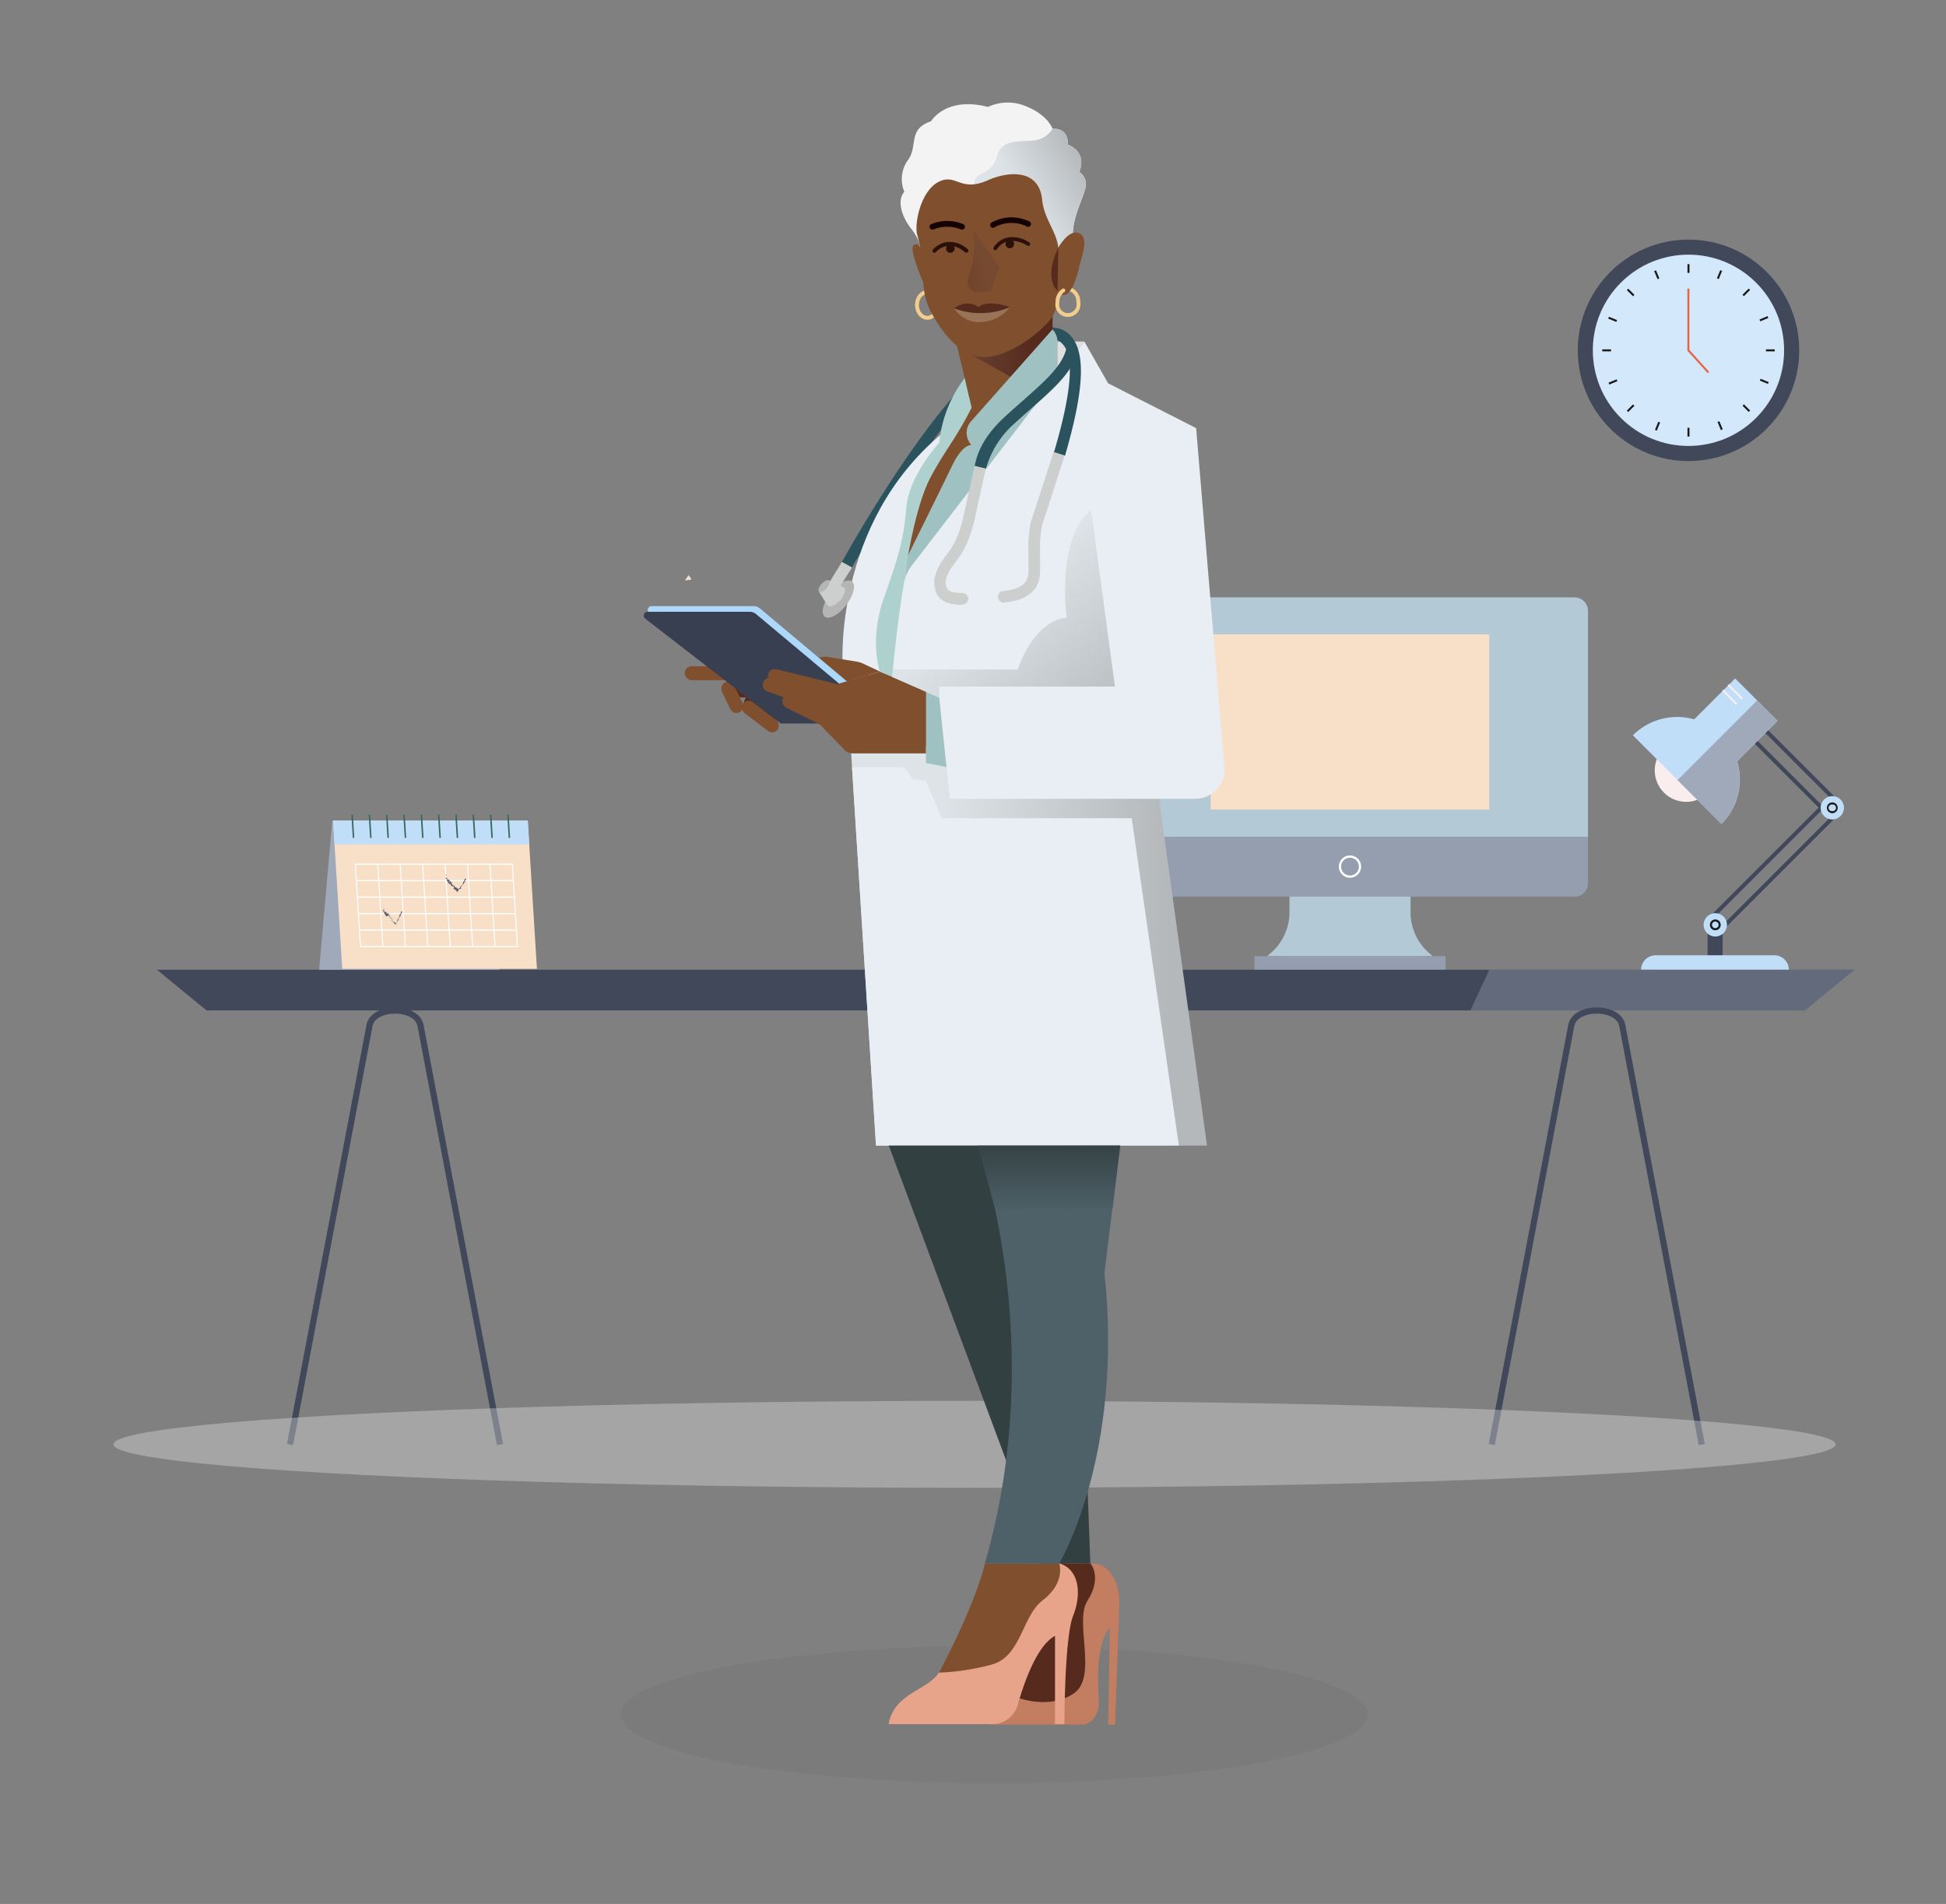 <svg xmlns="http://www.w3.org/2000/svg" xmlns:xlink="http://www.w3.org/1999/xlink" viewBox="0 0 400 391.35"><rect x="0" y="0" width="400" height="391.35" fill="#808080" stroke="none"/><defs><style>.cls-1{isolation:isolate;}.cls-2{fill:#414859;}.cls-3{fill:#d4e8fb;}.cls-4{fill:#e16745;}.cls-5{fill:#1a1a1a;}.cls-6{fill:#b3c9d5;}.cls-7{fill:#949eaf;}.cls-11,.cls-14,.cls-16,.cls-18,.cls-19,.cls-20,.cls-33,.cls-34,.cls-8{fill:none;}.cls-19,.cls-20,.cls-8{stroke:#fff;}.cls-11,.cls-14,.cls-16,.cls-33,.cls-34,.cls-8{stroke-miterlimit:10;}.cls-8{stroke-width:0.46px;}.cls-9{fill:#f8dfc7;}.cls-10{fill:#f9eded;}.cls-11,.cls-16{stroke:#414859;}.cls-11{stroke-width:0.82px;}.cls-12{fill:#c1def9;}.cls-13{fill:#a0a9ba;}.cls-14{stroke:#f9eded;stroke-width:0.41px;}.cls-15{fill:#939fb2;opacity:0.4;}.cls-16{stroke-width:1.27px;}.cls-17{fill:#e5e7e3;opacity:0.36;}.cls-17,.cls-22{mix-blend-mode:multiply;}.cls-18{stroke:#3b685f;stroke-width:0.31px;}.cls-18,.cls-19,.cls-20,.cls-34{stroke-linecap:round;}.cls-18,.cls-19,.cls-20{stroke-linejoin:round;}.cls-19{stroke-width:0.21px;}.cls-20{stroke-width:0.24px;}.cls-21{fill:#595f6e;}.cls-22{fill:#231f20;opacity:0.05;}.cls-23{fill:#eee2d2;}.cls-24{fill:#f3f3f3;}.cls-25{fill:url(#linear-gradient);}.cls-26{fill:#562a1c;}.cls-27{fill:#80502e;}.cls-28{fill:#c37d60;}.cls-29{fill:url(#linear-gradient-2);}.cls-30{fill:#2b535e;}.cls-31{fill:#e8eef3;}.cls-32{fill:url(#linear-gradient-3);}.cls-33,.cls-34{stroke:#f3cd8b;stroke-width:0.79px;}.cls-35{fill:#997358;}.cls-36,.cls-48{fill:#140100;}.cls-36{opacity:0.8;}.cls-37{fill:#add8f9;}.cls-38{fill:#373f50;}.cls-39{fill:#9fc1c2;}.cls-40{fill:#dfdfdf;}.cls-41{fill:#b5b5b5;}.cls-42{fill:#cdcece;}.cls-43{fill:#334042;}.cls-44{fill:#aed0ce;}.cls-45{fill:url(#linear-gradient-4);}.cls-46{fill:#e8a48a;}.cls-47{fill:#4e6068;}.cls-49{fill:url(#linear-gradient-5);}.cls-50{opacity:0.41;fill:url(#linear-gradient-6);}</style><linearGradient id="linear-gradient" x1="224.36" y1="34.26" x2="210.41" y2="42.27" gradientUnits="userSpaceOnUse"><stop offset="0.01" stop-color="#b4b8bb"/><stop offset="1" stop-color="#dee3e7"/></linearGradient><linearGradient id="linear-gradient-2" x1="240.83" y1="193.97" x2="193.59" y2="194.32" xlink:href="#linear-gradient"/><linearGradient id="linear-gradient-3" x1="212.61" y1="72.12" x2="198.89" y2="72.22" gradientUnits="userSpaceOnUse"><stop offset="0" stop-color="#562a1c"/><stop offset="1" stop-color="#674234"/></linearGradient><linearGradient id="linear-gradient-4" x1="229.54" y1="152.5" x2="204.37" y2="122.61" xlink:href="#linear-gradient"/><linearGradient id="linear-gradient-5" x1="215.65" y1="233.77" x2="215.65" y2="267.99" gradientUnits="userSpaceOnUse"><stop offset="0.01" stop-color="#334042"/><stop offset="0.45" stop-color="#4e6068"/></linearGradient><linearGradient id="linear-gradient-6" x1="195.13" y1="55.98" x2="201.96" y2="53.48" xlink:href="#linear-gradient-3"/></defs><g class="cls-1"><g id="Layer_3" data-name="Layer 3"><circle class="cls-2" cx="347.07" cy="72.01" r="22.76"/><circle class="cls-3" cx="347.07" cy="72.01" r="19.66" transform="translate(50.73 266.5) rotate(-45)"/><polygon class="cls-4" points="351.02 76.7 346.84 72.09 346.84 59.32 347.25 59.32 347.25 71.93 351.32 76.43 351.02 76.7"/><rect class="cls-5" x="346.86" y="54.29" width="0.41" height="1.8"/><rect class="cls-5" x="346.86" y="87.93" width="0.41" height="1.8"/><rect class="cls-5" x="358.06" y="59.91" width="1.8" height="0.41" transform="translate(62.62 271.41) rotate(-45)"/><rect class="cls-5" x="334.27" y="83.7" width="1.8" height="0.41" transform="translate(38.84 261.58) rotate(-45)"/><rect class="cls-5" x="362.99" y="71.81" width="1.8" height="0.41"/><rect class="cls-5" x="329.34" y="71.81" width="1.8" height="0.41"/><rect class="cls-5" x="358.76" y="83" width="0.41" height="1.8" transform="translate(45.8 278.39) rotate(-45)"/><rect class="cls-5" x="334.97" y="59.22" width="0.41" height="1.8" transform="translate(55.66 254.61) rotate(-45)"/><rect class="cls-5" x="353.37" y="86.62" width="0.41" height="1.8" transform="translate(-6.31 143.7) rotate(-22.78)"/><rect class="cls-5" x="340.35" y="55.6" width="0.41" height="1.8" transform="translate(4.68 136.24) rotate(-22.78)"/><rect class="cls-5" x="339.8" y="87.38" width="1.8" height="0.41" transform="translate(130.74 369.84) rotate(-67.77)"/><rect class="cls-5" x="352.53" y="56.23" width="1.8" height="0.41" transform="translate(167.49 362.26) rotate(-67.77)"/><rect class="cls-5" x="330.65" y="78.32" width="1.8" height="0.41" transform="translate(-4.55 134.48) rotate(-22.78)"/><rect class="cls-5" x="361.67" y="65.29" width="1.8" height="0.41" transform="translate(2.91 145.45) rotate(-22.77)"/><rect class="cls-5" x="331.29" y="64.75" width="0.41" height="1.8" transform="translate(145.34 347.69) rotate(-67.78)"/><rect class="cls-5" x="362.43" y="77.47" width="0.41" height="1.8" transform="translate(152.91 384.42) rotate(-67.77)"/><path class="cls-6" d="M294.53,196.54H260.45l.72-.62a11.08,11.08,0,0,0,3.88-8.43v-7.3h24.89v7.33a11.1,11.1,0,0,0,4.09,8.61Z"/><rect class="cls-7" x="228.58" y="122.81" width="97.83" height="61.49" rx="2.73"/><path class="cls-6" d="M326.41,125.54V172H228.58V125.54a2.73,2.73,0,0,1,2.73-2.73h92.37A2.73,2.73,0,0,1,326.41,125.54Z"/><path class="cls-8" d="M279.55,178.13a2.06,2.06,0,1,1-2.06-2.06A2.06,2.06,0,0,1,279.55,178.13Z"/><rect class="cls-7" x="257.85" y="196.54" width="39.28" height="3.09"/><rect class="cls-9" x="248.85" y="130.4" width="57.28" height="36.01"/><circle class="cls-10" cx="346.6" cy="158.35" r="6.47"/><rect class="cls-11" x="363.18" y="159.99" width="3.1" height="35.75" transform="translate(232.59 -205.8) rotate(45)"/><rect class="cls-2" x="350.99" y="189.45" width="3.1" height="9.36"/><path class="cls-12" d="M340.31,196.35H364.7a3,3,0,0,1,3,3v0a0,0,0,0,1,0,0H337.32a0,0,0,0,1,0,0v0A3,3,0,0,1,340.31,196.35Z"/><rect class="cls-11" x="366.28" y="143.82" width="3.1" height="26.83" transform="translate(739.11 8.33) rotate(135)"/><circle class="cls-12" cx="376.63" cy="166.04" r="2.4"/><path class="cls-5" d="M376.63,167.15a1.11,1.11,0,1,0-1.11-1.11A1.11,1.11,0,0,0,376.63,167.15Zm0-1.78a.68.68,0,1,1,0,1.35.68.68,0,1,1,0-1.35Z"/><circle class="cls-12" cx="352.58" cy="190.1" r="2.4"/><path class="cls-5" d="M352.58,191.21a1.11,1.11,0,1,0-1.11-1.11A1.11,1.11,0,0,0,352.58,191.21Zm0-1.79a.68.68,0,1,1-.68.68A.68.68,0,0,1,352.58,189.42Z"/><path class="cls-12" d="M365.38,148.17l-8.72-8.72-8.42,8.41a12.88,12.88,0,0,0-12.6,3.28l18.21,18.21a12.89,12.89,0,0,0,3.21-12.86Z"/><path class="cls-13" d="M361.16,144l-16.35,16.35,9,9a12.89,12.89,0,0,0,3.21-12.86l8.32-8.32Z"/><line class="cls-14" x1="358.11" y1="143.63" x2="355.23" y2="140.76"/><line class="cls-14" x1="356.99" y1="144.75" x2="354.12" y2="141.87"/><polygon class="cls-2" points="42.45 207.69 370.97 207.69 381.15 199.33 32.27 199.33 42.45 207.69"/><polygon class="cls-15" points="302.23 207.69 370.97 207.69 381.15 199.33 306.14 199.33 302.23 207.69"/><path class="cls-16" d="M349.8,296.92l-16.34-86.13c-.78-4.11-9.71-4.11-10.49,0l-16.34,86.13"/><path class="cls-16" d="M102.78,296.92,86.44,210.79c-.78-4.11-9.71-4.11-10.49,0L59.61,296.92"/><ellipse class="cls-17" cx="200.31" cy="296.88" rx="177" ry="8.94"/><polygon class="cls-13" points="102.6 199.33 65.6 199.33 68.3 168.66 105.3 168.66 102.6 199.33"/><polygon class="cls-9" points="70.35 199.15 110.37 199.15 108.48 168.66 68.46 168.66 70.35 199.15"/><polygon class="cls-12" points="68.76 173.56 108.78 173.56 108.48 168.66 68.46 168.66 68.76 173.56"/><line class="cls-18" x1="104.42" y1="167.57" x2="104.7" y2="172.11"/><line class="cls-18" x1="100.86" y1="167.57" x2="101.14" y2="172.11"/><line class="cls-18" x1="97.3" y1="167.57" x2="97.58" y2="172.11"/><line class="cls-18" x1="93.74" y1="167.57" x2="94.02" y2="172.11"/><line class="cls-18" x1="90.18" y1="167.57" x2="90.46" y2="172.11"/><line class="cls-18" x1="86.62" y1="167.57" x2="86.9" y2="172.11"/><line class="cls-18" x1="83.06" y1="167.57" x2="83.34" y2="172.11"/><line class="cls-18" x1="79.5" y1="167.57" x2="79.78" y2="172.11"/><line class="cls-18" x1="75.94" y1="167.57" x2="76.22" y2="172.11"/><line class="cls-18" x1="72.38" y1="167.57" x2="72.66" y2="172.11"/><line class="cls-19" x1="105.31" y1="177.55" x2="106.37" y2="194.55"/><line class="cls-19" x1="100.7" y1="177.55" x2="101.76" y2="194.55"/><line class="cls-19" x1="96.09" y1="177.55" x2="97.15" y2="194.55"/><line class="cls-19" x1="91.48" y1="177.55" x2="92.54" y2="194.55"/><line class="cls-19" x1="86.87" y1="177.55" x2="87.92" y2="194.55"/><line class="cls-19" x1="82.26" y1="177.55" x2="83.31" y2="194.55"/><line class="cls-19" x1="77.65" y1="177.55" x2="78.7" y2="194.55"/><line class="cls-19" x1="73.04" y1="177.55" x2="74.09" y2="194.55"/><line class="cls-20" x1="106.33" y1="194.55" x2="74.25" y2="194.55"/><line class="cls-20" x1="106.12" y1="191.17" x2="74.04" y2="191.17"/><line class="cls-20" x1="105.91" y1="187.79" x2="73.83" y2="187.79"/><line class="cls-20" x1="105.7" y1="184.4" x2="73.62" y2="184.4"/><line class="cls-20" x1="105.49" y1="181.02" x2="73.41" y2="181.02"/><line class="cls-20" x1="105.28" y1="177.64" x2="73.2" y2="177.64"/><path class="cls-21" d="M91,178.89s0,0,0,0S91,178.88,91,178.89Z"/><polygon class="cls-21" points="91.14 179.02 91.13 179.03 91.18 179.03 91.14 179.02"/><path class="cls-21" d="M91.24,179.19c.05-.05,0-.05,0-.1h0l-.06,0S91.24,179.16,91.24,179.19Z"/><path class="cls-21" d="M91.15,179.36s0,0,0,0h0A0,0,0,0,1,91.15,179.36Z"/><path class="cls-21" d="M91.14,179.34s0,0,0,0Z"/><path class="cls-21" d="M91.21,179.42h0s0,0,0,0S91.19,179.45,91.21,179.42Z"/><path class="cls-21" d="M91.27,179.41h0Z"/><path class="cls-21" d="M91.22,179.39l0,0s0,0,0,0S91.23,179.4,91.22,179.39Z"/><path class="cls-21" d="M91.22,179.37s0,0,0,0S91.18,179.33,91.22,179.37Z"/><path class="cls-21" d="M91.31,179.16v0h0S91.29,179.18,91.31,179.16Z"/><path class="cls-21" d="M91.26,179.59l0-.05h0A.06.06,0,0,1,91.26,179.59Z"/><path class="cls-21" d="M91.31,179.54l0,0S91.32,179.53,91.31,179.54Z"/><polygon class="cls-21" points="91.34 179.38 91.27 179.36 91.34 179.38 91.34 179.38"/><polygon class="cls-21" points="91.32 179.69 91.28 179.69 91.34 179.69 91.32 179.69"/><path class="cls-21" d="M91.36,179.75s0,0-.06,0l.08,0A0,0,0,0,1,91.36,179.75Z"/><path class="cls-21" d="M91.42,179.81h0Z"/><path class="cls-21" d="M91.36,179.6s0,0,0,.05l0,0Z"/><path class="cls-21" d="M91.37,179.61h0v0Z"/><path class="cls-21" d="M91.36,179.6Z"/><path class="cls-21" d="M91.34,179.47s.08,0,.09,0S91.39,179.47,91.34,179.47Z"/><path class="cls-21" d="M91.4,179.56v0l0,0Z"/><polygon class="cls-21" points="91.42 179.57 91.4 179.56 91.41 179.57 91.42 179.57"/><path class="cls-21" d="M91.43,179.74l0,0a.43.43,0,0,0,0-.05S91.42,179.73,91.43,179.74Z"/><path class="cls-21" d="M91.4,179.68h0S91.41,179.67,91.4,179.68Z"/><polygon class="cls-21" points="91.56 179.91 91.56 179.91 91.56 179.91 91.56 179.91"/><path class="cls-21" d="M91.46,179.71s0,0,0,0l0,0Z"/><path class="cls-21" d="M91.46,179.84v0S91.45,179.85,91.46,179.84Z"/><path class="cls-21" d="M91.4,179.69Z"/><path class="cls-21" d="M91.4,179.69h0Z"/><path class="cls-21" d="M91.83,179.81s-.09,0-.07,0-.15.08-.2.14a.06.06,0,0,1,.07,0s0-.09.06-.09,0,0,0,.07.09,0,.15,0l0,0Z"/><path class="cls-21" d="M91.54,179.85h0a.15.15,0,0,1,0,.06h.06l0-.06Z"/><path class="cls-21" d="M91.49,179.8c.05,0,.08,0,.11,0s0,0-.07,0,0,0,0,0l0,0v0h0s0,0,0,0h0l.06,0Z"/><path class="cls-21" d="M91.53,179.42h0Z"/><path class="cls-21" d="M91.52,179.45s0,0,0,0,0,0,0,0,0,0,0,0h0s0,.08,0,.08A.3.3,0,0,0,91.52,179.45Z"/><path class="cls-21" d="M91.52,179.62l0,0,0,0h0S91.53,179.61,91.52,179.62Z"/><polygon class="cls-21" points="91.54 179.93 91.5 179.95 91.57 179.94 91.54 179.93"/><polygon class="cls-21" points="91.58 179.99 91.55 180 91.58 180.01 91.58 179.99"/><path class="cls-21" d="M94.11,182.72h0Z"/><path class="cls-21" d="M94.08,182.67h0Z"/><path class="cls-21" d="M92.48,181.36s-.06.09,0,.06l0,0S92.48,181.37,92.48,181.36Z"/><path class="cls-21" d="M93.35,182.11h0Z"/><path class="cls-21" d="M93.51,182v0S93.51,182,93.51,182Z"/><path class="cls-21" d="M94.24,182.76v-.07A.35.35,0,0,1,94.24,182.76Z"/><path class="cls-21" d="M92,180.56s0,0,0,.05S92,180.54,92,180.56Z"/><path class="cls-21" d="M93.75,183h0Z"/><path class="cls-21" d="M92,180.66v0l0,0S92,180.66,92,180.66Z"/><path class="cls-21" d="M95,181.21h0S95,181.21,95,181.21Z"/><path class="cls-21" d="M95.68,180.78v0Z"/><path class="cls-21" d="M91.71,180.22s0,0,0,0Z"/><path class="cls-21" d="M91.82,180.07h0Z"/><path class="cls-21" d="M92.3,180.62Z"/><path class="cls-21" d="M91.71,180.2v0Z"/><path class="cls-21" d="M91.7,180.21h0Z"/><path class="cls-21" d="M91.72,180.24v0h0Z"/><path class="cls-21" d="M94.68,182.29h0S94.68,182.27,94.68,182.29Z"/><polygon class="cls-21" points="93.07 181.39 93.07 181.39 93.07 181.39 93.07 181.39"/><path class="cls-21" d="M93.13,181.41c-.06,0-.06,0-.06,0l-.1.09Z"/><path class="cls-21" d="M94.18,182.78v-.06a.56.56,0,0,0,0-.12c0,.18,0,0-.08.16v0h0c0-.07-.06.09-.07,0a.08.08,0,0,1,0,0h0s0,0,0,0l0,0H94s0,0,0,0h0s.07,0,.08,0,0,0,0-.11l0,0c0-.07,0-.07,0-.14s0,.14-.1.13,0,0,0,0,0,0,0-.06l0,0s-.06,0-.09,0,0-.07.05-.1-.05.08-.09,0,0-.06-.11-.08,0,0,0,0h-.06l0,0s0,0-.09,0,0-.12,0-.1,0,0,0,0a.36.36,0,0,0-.15,0v-.06c0,.06-.09.06-.15.06l0,.06-.06,0,0,0h0s0,0,.09-.05l0,0a.23.23,0,0,0,.12-.06s0,0,0,0h0l0-.06,0,0v-.09c-.09,0-.21,0-.28,0s.07,0,.12-.08.06,0,.08.07,0,0,0,0l-.09,0s0,0,0-.06-.09,0-.13,0,.06,0,.08,0-.14,0-.11,0h0s0-.05,0-.06h0c0-.06-.11-.16-.18-.11l.11-.07-.31.08c.07,0,.19-.17.26-.15s0,0,0,0a.32.32,0,0,1-.09.08c0-.08,0,0,0-.13s-.11.08-.12.06l.11-.07h-.13s.08,0,.1-.08,0,0,0-.05v0c0-.07-.17,0-.21,0s.14-.07.13-.11a1.06,1.06,0,0,1-.35.09l0,0,0,0a1.72,1.72,0,0,1,.37-.07s0,0,0-.06.05,0,.06,0l0-.09c-.06.05-.1,0-.15,0l.12,0c-.06,0-.2.07-.22,0s.11-.06.13-.08-.07,0-.06,0h0s-.11,0-.07-.07,0-.08,0-.06a1.26,1.26,0,0,1-.31.22.63.63,0,0,1,0-.14c0-.05.15-.05.18-.1h0s0,0,0-.05,0-.06,0,0,0,0,0-.06a.31.31,0,0,1-.19,0s0,0,0,0,0-.1,0-.16,0-.05,0-.05h-.05c0-.06,0,0,.08,0s-.08,0-.11,0,0,.06.06.06a.28.28,0,0,1-.25,0s0-.05,0-.05-.17,0-.16-.09.09-.06.12-.09,0,.08,0,.1v0s0,0,0,0-.08-.14-.08-.23,0,0-.06,0h0s-.08,0-.08,0-.1,0-.11-.06l0,0s0,0,0,0,0-.1,0-.07l0,.05c-.05,0-.13,0-.13-.06s0,0,0,.07,0,.09.11,0c0,.07,0,.07,0,.14s0,0,0,0h0l0,0s.08,0,.11,0,0,0,0,0h0s0,.08-.09.06l0,0s0,.07,0,.08.07,0,0,0l.06,0h0c0,.05.14.07.1.17a.09.09,0,0,1,.06.06l0,0s0,.09,0,.08.06.13.07.18l0,0a.22.22,0,0,0,.09.07l0,0s0,.1.06.14,0,0,0,0,.14.08.12.17,0,0,0,0h0v0s0,0,0,0l0,0,0,0h0s0,0,0,0h0c-.06,0,0,0,0,.08s.07.06.15,0h0s0,.05,0,.05l0,0h.1s0,.06-.08.07,0,0,.14,0l0,0s.08,0,.06,0,.11.18.12.31c.08-.09,0,.07.06,0s0,.05,0,.05,0,.09.1.07,0,0,0,0,0,0,0,0h0s.11,0,.18-.05,0,.05,0,0,0,.06,0,0,0,.12.09.08,0,0,0,0,0,0,.06.08v0c.07,0,0,0,.06,0h0c0,.1,0,0,0,.11l0,0c.09-.06,0,.09.06.11v0s-.07.15-.07.18h0c0,.09.06,0,.1,0s-.07,0-.06.07.15,0,.13.09a.06.06,0,0,1,.06-.05s0,.13.07.12a0,0,0,0,1,0,0s.11.07.15,0c-.06.2.17.08.11.26l.08.08v0c0,.08.07,0,.08,0s0,0,0,.05.06.1.08.11a1,1,0,0,0,0-.18l0,.08c0-.06.11,0,.14-.2,0,0,0,0,0,0,0-.15.26-.15.15-.33v-.1c0,.07,0-.06-.1-.05s.09,0,.08,0h0c.07.06.08-.07.13,0,.07-.12.18-.22.25-.34l-.08,0,0,0s.06,0,0,0,0-.07,0-.08.07.07.08.05v0h0s-.05-.05,0-.08,0,0,.06,0h0l0-.06H95s0-.05,0-.05c.11,0,.13-.19.17-.2s0-.08,0-.12-.08,0-.05,0,.08,0,.19,0c-.08,0,0-.11-.08-.1s.05,0,.09,0,.1-.14.12-.24a.07.07,0,0,1-.07,0h.11s-.1-.06,0-.07h0c.16-.15.07-.39.29-.51,0,0,0,0,0,0s-.05,0-.07,0l.09-.05c-.06,0,0-.08,0-.11v0c-.06-.06-.17,0-.27-.05.08.06-.15.05,0,.15s0,0,0,0,0,.05,0,.07h0c0,.09-.08.11-.14.2h0s0,0,0,0,0-.06.1,0c-.1,0-.06.15-.17.13s0,0,0,.05h0l0,0a.11.11,0,0,1-.08,0s0,0,0,0,0,.08,0,.09l0,0c0,.1-.09.2-.07.31h0c0,.08,0,0-.06.12h0a.06.06,0,0,1,0,.06s-.06,0-.08,0,0,0,.08.13h0s0,0,0,.08-.07,0-.09-.06,0,.15-.1.13c.08.08.08,0,.09,0a.05.05,0,0,1,0,.08s-.14,0-.17,0h0s0,.06,0,.07,0,0,0,.07v-.06s.07.11,0,.14l0-.05s0,0,0,0,0-.08,0-.14,0,.09,0,0c.09.08,0,.06,0,.13l0,0v0l0-.05c0,.06-.07,0-.06.09s.06,0,.1,0-.14,0-.16.08,0,0,.06,0a.11.11,0,0,1-.08,0c0,.07.05,0,.06.06s0,0,0,.08l0,0c-.07,0,.08.07,0,.11l0-.06s0,0,0,0l0,0s0,0,0,0,.06.06,0,.08,0,0,0,0,0-.07,0,0l0,0s0,0,0,0h0l0,.09s0,0,0-.05,0,0,0,.05l0-.12,0,.07,0-.08s0,.13,0,.1v0s0-.08,0,0v-.12s0,.16,0,.18,0-.1,0-.13,0,.13,0,0Zm-.22-.23s.05,0,0,0S94,182.58,94,182.55Zm-.58-.56s0,0,0,0S93.37,182,93.38,182Zm-1.56-1.66h0S91.82,180.35,91.82,180.33Zm0-.05h0a0,0,0,0,1,0,0A0,0,0,0,0,91.82,180.28Zm3.23,2h0S95,182.29,95.05,182.31Z"/><path class="cls-21" d="M93.49,182l0,0Z"/><polygon class="cls-21" points="94.24 182.78 94.24 182.78 94.24 182.76 94.24 182.78"/><path class="cls-21" d="M92.57,180.67a0,0,0,0,1,0,0S92.58,180.69,92.57,180.67Z"/><path class="cls-21" d="M91.61,180.11l0,0a0,0,0,0,1,0,0S91.62,180.12,91.61,180.11Z"/><path class="cls-21" d="M91.74,179.72h0S91.74,179.75,91.74,179.72Z"/><path class="cls-21" d="M91.74,180s0,0,0-.05h0S91.71,180,91.74,180Z"/><path class="cls-21" d="M91.73,180s0,0,0,0S91.72,179.94,91.73,180Z"/><path class="cls-21" d="M91.76,180.25s-.05,0,0,0S91.81,180.28,91.76,180.25Z"/><polygon class="cls-21" points="91.84 179.91 91.81 179.95 91.85 179.94 91.84 179.91"/><path class="cls-21" d="M91.9,180.08v0a0,0,0,0,1,0,0S91.89,180.09,91.9,180.08Z"/><path class="cls-21" d="M91.88,180l0,0Z"/><polygon class="cls-21" points="91.88 179.94 91.88 179.96 91.89 179.98 91.88 179.94"/><path class="cls-21" d="M92.09,180.39l0,0s0,0,0,0Z"/><path class="cls-21" d="M92.15,180.22l0,0,.06,0Z"/><path class="cls-21" d="M92.22,180.3s.07,0,0,0S92.21,180.27,92.22,180.3Z"/><polygon class="cls-21" points="92.46 180.82 92.45 180.81 92.36 180.87 92.46 180.82"/><path class="cls-21" d="M92.94,181.08c0-.05-.06,0-.06,0s0,0,0,0S92.89,181.13,92.94,181.08Z"/><path class="cls-21" d="M92.86,181.1h0Z"/><polygon class="cls-21" points="95.77 180.69 95.8 180.67 95.76 180.68 95.77 180.69"/><path class="cls-21" d="M95.71,180.62h.07l-.06,0S95.73,180.62,95.71,180.62Z"/><path class="cls-21" d="M94,182.41h0s0,0,0,0Z"/><polygon class="cls-21" points="94.16 182.67 94.16 182.67 94.13 182.72 94.16 182.67"/><path class="cls-21" d="M94.21,182.62h0Z"/><path class="cls-21" d="M78.16,185.87h0S78.17,185.86,78.16,185.87Z"/><polygon class="cls-21" points="78.35 186.01 78.33 186.01 78.39 186.02 78.35 186.01"/><path class="cls-21" d="M78.45,186.18c0-.06,0-.06,0-.1v0l-.06,0S78.45,186.14,78.45,186.18Z"/><path class="cls-21" d="M78.36,186.35s0,0,0,0h0Z"/><path class="cls-21" d="M78.35,186.33s0,0,0,0Z"/><path class="cls-21" d="M78.41,186.4h0s0,0,0,0S78.4,186.43,78.41,186.4Z"/><path class="cls-21" d="M78.47,186.4h0S78.45,186.4,78.47,186.4Z"/><path class="cls-21" d="M78.42,186.38h0s0,0,0,0Z"/><path class="cls-21" d="M78.42,186.36s0-.05,0,0S78.39,186.32,78.42,186.36Z"/><path class="cls-21" d="M78.52,186.15v0h0S78.5,186.16,78.52,186.15Z"/><path class="cls-21" d="M78.47,186.57l0,0h0S78.49,186.56,78.47,186.57Z"/><path class="cls-21" d="M78.51,186.53h0S78.53,186.52,78.51,186.53Z"/><polygon class="cls-21" points="78.55 186.36 78.47 186.35 78.55 186.37 78.55 186.36"/><polygon class="cls-21" points="78.52 186.67 78.48 186.67 78.55 186.67 78.52 186.67"/><path class="cls-21" d="M78.57,186.73s0,0-.06,0a.1.1,0,0,0,.07,0S78.56,186.77,78.57,186.73Z"/><path class="cls-21" d="M78.63,186.8h0Z"/><path class="cls-21" d="M78.57,186.59s0,0,0,0l0,0Z"/><path class="cls-21" d="M78.58,186.6h0v0Z"/><path class="cls-21" d="M78.57,186.59Z"/><path class="cls-21" d="M78.55,186.45s.07,0,.09,0S78.6,186.45,78.55,186.45Z"/><path class="cls-21" d="M78.61,186.55v0l0,0Z"/><polygon class="cls-21" points="78.63 186.55 78.61 186.54 78.61 186.56 78.63 186.55"/><path class="cls-21" d="M78.63,186.73a.06.06,0,0,1,.05,0s0,0,0-.05S78.62,186.71,78.63,186.73Z"/><path class="cls-21" d="M78.61,186.66Z"/><polygon class="cls-21" points="78.77 186.9 78.77 186.89 78.76 186.9 78.77 186.9"/><path class="cls-21" d="M78.67,186.69h0l0,0Z"/><path class="cls-21" d="M78.67,186.83v0S78.66,186.83,78.67,186.83Z"/><path class="cls-21" d="M78.61,186.67h0S78.6,186.68,78.61,186.67Z"/><path class="cls-21" d="M78.61,186.67h0l0,0Z"/><path class="cls-21" d="M79,186.79s-.08,0-.06,0-.15.08-.2.14h.07s0-.09,0-.08,0,0,0,.06.09,0,.15,0l0,0S79,186.81,79,186.79Z"/><path class="cls-21" d="M78.74,186.84h0a.12.12,0,0,1,0,.07h.05l0-.06Z"/><path class="cls-21" d="M78.7,186.78s.08,0,.11,0,0,0-.07,0,0,0,0,.05,0,0,0,0v0h0s0,0,0,0h0l0,0A.09.09,0,0,0,78.7,186.78Z"/><path class="cls-21" d="M78.74,186.4h0Z"/><path class="cls-21" d="M78.73,186.44h0s0,0,0,0,0,0,0,0h0a.15.15,0,0,1,0,.09Z"/><path class="cls-21" d="M78.72,186.6l0,0,0,0,0,0S78.74,186.6,78.72,186.6Z"/><polygon class="cls-21" points="78.75 186.91 78.71 186.93 78.78 186.93 78.75 186.91"/><polygon class="cls-21" points="78.79 186.97 78.75 186.99 78.78 186.99 78.79 186.97"/><path class="cls-21" d="M81.32,189.7h0Z"/><path class="cls-21" d="M81.28,189.65h0Z"/><path class="cls-21" d="M79.69,188.34s-.06.1,0,.07l0,0S79.68,188.36,79.69,188.34Z"/><path class="cls-21" d="M80.55,189.1v0l0,0Z"/><path class="cls-21" d="M80.71,189v0Z"/><path class="cls-21" d="M81.45,189.75v-.08A.37.37,0,0,0,81.45,189.75Z"/><path class="cls-21" d="M79.17,187.54a.06.06,0,0,0,0,.06S79.2,187.53,79.17,187.54Z"/><path class="cls-21" d="M81,190a0,0,0,0,0,0,0Z"/><path class="cls-21" d="M79.2,187.64h0l0,0S79.16,187.64,79.2,187.64Z"/><path class="cls-21" d="M82.25,188.19h0Z"/><path class="cls-21" d="M82.89,187.76a0,0,0,0,1,0,0S82.89,187.78,82.89,187.76Z"/><path class="cls-21" d="M78.91,187.21Z"/><path class="cls-21" d="M79,187.06h0Z"/><path class="cls-21" d="M79.51,187.61h0S79.51,187.6,79.51,187.61Z"/><path class="cls-21" d="M78.92,187.18v0Z"/><path class="cls-21" d="M78.9,187.19h0S78.89,187.19,78.9,187.19Z"/><path class="cls-21" d="M78.93,187.22s0,0,0,0h0Z"/><path class="cls-21" d="M81.89,189.27h0S81.89,189.26,81.89,189.27Z"/><polygon class="cls-21" points="80.28 188.38 80.28 188.38 80.28 188.38 80.28 188.38"/><path class="cls-21" d="M80.33,188.4s-.06,0-.06,0l-.09.09Z"/><path class="cls-21" d="M81.39,189.76v0a.31.31,0,0,0,0-.13c0,.18,0,0-.07.16v0h0c0-.07-.06.09-.07.05a.09.09,0,0,1,0-.05h0l0,0h-.08s0,0,0,0h0s.07,0,.08,0,0,0,0-.12l0,0c0-.07,0-.07,0-.13s0,.14-.1.13,0,0,0,0,0,0,0-.06l.06,0s-.06,0-.1,0,0-.06,0-.1,0,.08-.09,0,0-.06-.11-.07,0,0,0,0h-.06l0,0s-.06,0-.09,0,0-.12,0-.11,0,0,0,0a.37.37,0,0,0-.15,0V189c0,.05-.1.06-.16.06l0,.05-.07,0s0,0,.06,0h0a.1.1,0,0,1,.08-.06l0,0,.12-.05h0s0,0,0,0h0l.06,0h0v-.08c-.09,0-.2,0-.28,0a.38.38,0,0,0,.13-.09c0,.06.06,0,.08.08s0,0,0,0l-.1,0s0,0,0-.07-.09,0-.13,0,.06,0,.07,0-.13,0-.1-.05,0,0,0,0a0,0,0,0,1,0-.07h0c0-.06-.11-.15-.18-.11l.1-.06-.3.08c.06,0,.19-.17.25-.15s0,0,0,0-.07.08-.08.07a1,1,0,0,0,0-.12s-.11.07-.12.05a.41.41,0,0,1,.11-.07l-.13,0s.08-.06.1-.09,0,0,0-.05v0c0-.06-.18,0-.21,0s.13-.07.13-.1a1.05,1.05,0,0,1-.35.08l0,0-.06,0L80,188s0,0,0-.06,0,0,.06,0l0-.08s-.09,0-.14,0l.11,0s-.19.07-.21,0,.11-.06.12-.07-.07,0-.06,0h0s-.11,0-.08-.06,0-.09,0-.07a1.48,1.48,0,0,1-.31.22.82.82,0,0,1,0-.14c0-.05.14-.05.18-.09h-.06s.06,0,0,0,0-.06-.06,0,0,0,0-.07a.2.2,0,0,1-.18,0l0,0c0-.06,0-.11-.06-.16s0,0,0-.06,0,0,0,0,0,0,.08,0-.08,0-.12,0,0,.06.06.07a.23.23,0,0,1-.24,0s0,0,0,0-.17,0-.16-.08.09-.06.12-.09,0,.07,0,.09v0s.05,0,0,0-.08-.14-.08-.23,0,0-.06,0l0,0s-.08,0-.08,0-.11,0-.11-.07l0,0s0,.05,0,.05,0-.11,0-.08l0,.05s-.12,0-.12-.05,0,0,0,.06,0,.09.11,0,0,.06,0,.13,0,0,0,0h0a.05.05,0,0,1,0,0s.08,0,.11,0,0,0,0,0h0s0,.09-.08.06l0,0s0,.07,0,.07.07,0,0,0l.06,0h0c0,.06.13.07.1.18a.09.09,0,0,1,.06.06l0,0s0,.09,0,.07.06.13.07.18l0,0,.09.07,0,0s0,.09.06.14,0,0,0,0,.14.07.11.17,0,0,0,0h0v0l0,0,0,0h0s0,0,.06,0h0c-.06.06,0,0,0,.09s.08.05.16,0,0,0,0,0a0,0,0,0,0,0,0l0,0H80s0,.07-.09.07c.1,0,.06,0,.15,0l0,0s.08,0,0,0,.12.17.12.3c.09-.08,0,.08.07,0s0,0,0,0,0,.09.1.08,0,0-.06,0,0,0,0,0,0,0,0,0,.11,0,.18-.05,0,.05,0,0,0,0-.06,0,0,.12.1.08,0,0,0,0a.18.18,0,0,0,0,.07h0c.08,0,0,0,.07,0h0c0,.1,0,0,0,.12l0,0c.09-.06,0,.1,0,.11l0,0s-.08.14-.07.17h0c0,.09.06,0,.1,0s-.08.05-.06.08.15,0,.12.08,0,0,.06,0,0,.13.08.12,0,0,0,0,.11.07.14.05c-.06.2.18.08.12.26l.08.08v0c.05.07.07,0,.09,0a.08.08,0,0,1,0,.05c0,.07.06.11.08.12a1.34,1.34,0,0,0,0-.18v.07c0-.06.11,0,.15-.2,0,0,0,0,0,0,0-.16.26-.15.15-.34v-.09c-.06.07-.06-.06-.1,0s.09,0,.07,0h0c.08.06.08-.07.14,0,.06-.13.18-.23.25-.35l-.08,0,0,0s.06,0,0,0,0-.07,0-.07.07.06.08,0v0h0s0,0,0-.09,0,0,0,0,0,0,0,0l0,0h-.07s0,0,0,0c.11,0,.13-.18.17-.19a.12.12,0,0,1,0-.13s-.08,0-.06-.05.09,0,.19,0c-.07,0,0-.11-.07-.11s0,0,.09,0,.1-.15.11-.24,0,0-.06,0h.1s-.09-.05,0-.06,0,0,0,0c.15-.14.07-.38.29-.51,0,0,0,0,0,0s0,0-.06,0l.09-.06c-.06,0,0-.08,0-.11v0c-.06-.06-.18,0-.27,0,.07.06-.15,0,0,.14s0,0,0,0a.05.05,0,0,1,0,.08h0c0,.09-.08.12-.14.21h0a.06.06,0,0,1,0,0c.06,0,0-.06.1,0-.11,0-.06.16-.18.14s.06,0,0,0h0l0,0a.08.08,0,0,1-.08,0v0s0,.09,0,.09l0,0c0,.1-.09.19-.07.3h0c0,.09,0,.05-.06.13h0a.06.06,0,0,1,0,.07s-.06,0-.08,0,0,.05.07.14h0s0,0,0,.08-.06,0-.08-.05,0,.14-.11.13c.08.08.09,0,.1,0s.06.06,0,.08-.15,0-.17,0,0,0,0,0,0,.06-.05.07,0,0,.05.07v-.06s.08.11,0,.14l0,0s0,0,0,0,0-.07,0-.13,0,.09,0,0c.09.07,0,0,0,.13l0,0s0,0,0,.05l0-.05c0,.06-.08,0-.07.08s.06,0,.11,0-.14,0-.17.09.05,0,.06,0l-.07,0c0,.06,0,0,.06.05s0,0,0,.08l0,0c-.07.05.07.08,0,.11s0,0,0-.06v0l0,0s0,0,0,0,.07.07.06.09,0-.05,0,0,0-.07,0,0l0,0s0,0,0,0h0l0,.1s0,0,0-.06v0l0-.12v.07l0-.07s0,.12,0,.09v0s0-.07,0,0v-.12s0,.15,0,.17,0-.1,0-.13,0,.13,0,0S81.38,189.77,81.39,189.76Zm-.22-.22s0,0,0,0S81.16,189.56,81.17,189.54Zm-.58-.56s0,0,0,0S80.58,189,80.59,189ZM79,187.32Zm0,0h0s0,0,0,0S79,187.27,79,187.27Zm3.24,2h0S82.25,189.28,82.26,189.29Z"/><path class="cls-21" d="M80.69,189v0A0,0,0,0,0,80.69,189Z"/><polygon class="cls-21" points="81.45 189.76 81.45 189.76 81.45 189.75 81.45 189.76"/><path class="cls-21" d="M79.78,187.66v0A0,0,0,0,0,79.78,187.66Z"/><path class="cls-21" d="M78.82,187.1l0,0s0,0,0,0Z"/><path class="cls-21" d="M78.94,186.71a0,0,0,0,0,0,0h0S78.94,186.73,78.94,186.71Z"/><path class="cls-21" d="M78.94,187s0,0,0,0h0S78.92,187,78.94,187Z"/><path class="cls-21" d="M78.93,186.93h0S78.92,186.93,78.93,186.93Z"/><path class="cls-21" d="M79,187.23h0C78.88,187.26,79,187.26,79,187.23Z"/><polygon class="cls-21" points="79.05 186.9 79.01 186.93 79.05 186.92 79.05 186.9"/><path class="cls-21" d="M79.11,187.06v0h0S79.1,187.07,79.11,187.06Z"/><path class="cls-21" d="M79.08,187l0,0Z"/><polygon class="cls-21" points="79.09 186.93 79.09 186.94 79.1 186.97 79.09 186.93"/><path class="cls-21" d="M79.3,187.38l0,0s0,0,0,0S79.31,187.36,79.3,187.38Z"/><path class="cls-21" d="M79.36,187.21l0,0,.06,0Z"/><path class="cls-21" d="M79.43,187.29s.07,0,0,0S79.42,187.25,79.43,187.29Z"/><polygon class="cls-21" points="79.66 187.8 79.66 187.79 79.57 187.85 79.66 187.8"/><path class="cls-21" d="M80.15,188.07s-.06,0-.06,0,0,0,0,.05S80.1,188.12,80.15,188.07Z"/><path class="cls-21" d="M80.06,188.09h0Z"/><polygon class="cls-21" points="82.97 187.68 83 187.66 82.97 187.66 82.97 187.68"/><path class="cls-21" d="M82.92,187.6l.06,0,0,0S82.93,187.6,82.92,187.6Z"/><path class="cls-21" d="M81.22,189.39h0s0,0,0,0Z"/><polygon class="cls-21" points="81.37 189.66 81.37 189.66 81.33 189.71 81.37 189.66"/><path class="cls-21" d="M81.42,189.6h0S81.41,189.71,81.42,189.6Z"/></g><g id="Layer_1" data-name="Layer 1"><ellipse class="cls-22" cx="204.36" cy="352.4" rx="76.71" ry="14.11"/><polygon class="cls-23" points="140.76 119.32 141.53 118.22 142.09 118.94 142.09 119.14 140.76 119.32"/><path class="cls-24" d="M189.1,50.63s.05-1.22-1.86-3.69-2.93-5.73-1.35-7.53a6.67,6.67,0,0,1,.67-6.41c2.25-2.92-.11-6.41,4.83-8.09,0,0,3-5.17,11.68-2.93a9.61,9.61,0,0,1,7.88-.11c4.5,1.8,5.4,4.61,5.4,4.61s3.26-.45,3.15,3.26c0,0,4,1.24,2.36,5.62A3,3,0,0,1,223,39c-.67,2.58-2.7,6-2.47,10.12l-3.6,4.15Z"/><path class="cls-25" d="M200.34,37.77c-.67,6.25,4.4,11.29,9.82,14.83l6.75.63,3.6-4.16c-.23-4.16,1.8-7.53,2.47-10.12a3,3,0,0,0-1.12-3.59c1.68-4.39-2.36-5.62-2.36-5.62.11-3.71-3.15-3.26-3.15-3.26A5.25,5.25,0,0,1,212,28.92c-3.2.24-5.56-.12-6.9,2.53-1,5.08-4.86,3.47-4.78,6.32"/><path class="cls-26" d="M152.09,143.34s2,0,2,0l-3.8-3.07Z"/><rect class="cls-27" x="147.1" y="141.93" width="6.83" height="2.82" rx="1.41" transform="translate(214.02 -54.57) rotate(64.19)"/><path class="cls-27" d="M189.79,58.08s-3.06-6.9-2-7.66,1.46.37,2.47,3.78S189.79,58.08,189.79,58.08Z"/><path class="cls-28" d="M209.32,349c-.65,3.89-6.95-.48-5.93,5.48l19.61,0c2.15-.81,3-2.82,2.87-5-.33-4.54-.41-12,2.25-14.89l-.33,19.92h1.41s.74-20.28.86-24.76-2-8.65-5.94-8.34Z"/><path class="cls-26" d="M210.74,321.44c.88,9.16-1.42,27.55-1.42,27.55s6.51,2.48,11.44-.95,0-14.76,2.76-19c3.13-4.88.6-7.72.6-7.72Z"/><polygon class="cls-29" points="174.83 152.91 180.06 235.47 248.1 235.47 236.95 154.86 174.83 152.91"/><path class="cls-30" d="M175.13,116.65l-2.08-1.14c.6-1.08,14.74-26.62,27.24-38.64l1.65,1.71C189.69,90.35,175.28,116.39,175.13,116.65Z"/><path class="cls-27" d="M196.23,69.31c.22.45,3.48,14.5,3.48,14.5s-13.49,14.84-13.82,31.81l9.55-12.48,20.91-32.26V61.33Z"/><path class="cls-31" d="M173.21,136.58s-1.94-28.86,20.41-47.46l1.7.92c-.33.8-4.81,6.72-5,7.56l-5.91,22.58-2.65,19.88Z"/><polygon class="cls-32" points="210.94 79.23 199.01 72.58 216.35 64.99 216.35 70.88 210.94 79.23"/><ellipse class="cls-33" cx="190.62" cy="62.68" rx="2.14" ry="2.64"/><path class="cls-27" d="M188.47,48a42,42,0,0,1,1.24,6.41c.11,2.36-.34,6.18,1.8,10s5.84,9,10.79,9,11.35-4.84,13.71-7.87,1.69-10.12,1.58-13.94-2.94-6.28-3.38-10.57c-.69-6.76-7.66-5.58-11.09-4-5.78,2.58-6.55-1.47-10.15.33S188,45.54,188.47,48Z"/><path class="cls-27" d="M216.35,54.25c.22-.45,1.19-3.37,1.19-3.37s2.18-3.94,4.32-2.93.33,5.13,0,6.78-1.91,7.71-4.22,5.36S216.35,54.25,216.35,54.25Z"/><path class="cls-34" d="M220.13,59.54a2.65,2.65,0,0,1,1.51,2.53,2.19,2.19,0,1,1-4.27,0,2.75,2.75,0,0,1,1.2-2.37"/><path class="cls-35" d="M196.11,63.37a6.12,6.12,0,0,0,5.31,2.85,8.21,8.21,0,0,0,6.19-3.09S199,64,196.11,63.37Z"/><path class="cls-26" d="M196.11,63.37a15.47,15.47,0,0,0,11.5-.24s-4.51-1.7-6.49,0C201.12,63.13,199.06,61.33,196.11,63.37Z"/><path class="cls-36" d="M194.77,49.74a4.77,4.77,0,0,0-3,1.57.39.39,0,0,0,.61.5,4.07,4.07,0,0,1,2.26-1.25.84.84,0,0,0-.18.52.88.88,0,0,0,1.76,0,.91.91,0,0,0-.13-.46,5.9,5.9,0,0,1,2.29,1.24.43.43,0,0,0,.26.09.41.41,0,0,0,.3-.14.4.4,0,0,0,0-.56A5.6,5.6,0,0,0,194.77,49.74Z"/><path class="cls-36" d="M211.57,49.86a6,6,0,0,0-4.62-1,4.67,4.67,0,0,0-2.71,2,.41.41,0,0,0,.14.54.53.53,0,0,0,.2,0,.42.42,0,0,0,.35-.19,3.75,3.75,0,0,1,1.88-1.5.88.88,0,1,0,1.64.42.85.85,0,0,0-.27-.63,6.13,6.13,0,0,1,3,1,.4.4,0,0,0,.41-.68Z"/><path class="cls-27" d="M219.76,60a5.35,5.35,0,0,0,.83-1.34l-1.08-.23V60Z"/><rect class="cls-27" x="140.74" y="136.94" width="11.43" height="2.88" rx="1.44"/><path class="cls-26" d="M159.58,148s2.45.35,3.06-.72l-9.1-4.53-.75,1.84Z"/><rect class="cls-27" x="151.88" y="145.87" width="8.88" height="2.82" rx="1.41" transform="translate(121.39 -64.63) rotate(37.35)"/><path class="cls-37" d="M174.09,140.06l-17.88-15a2,2,0,0,0-1.27-.47h-21a.79.79,0,0,0-.48,1.42l27.83,21.54h13Z"/><path class="cls-38" d="M172.47,140.51l-17.06-14.29a2,2,0,0,0-1.28-.47h-21a.79.79,0,0,0-.49,1.42l27.83,21.54h13Z"/><path class="cls-39" d="M216.35,67.7,199.61,86.59a3.57,3.57,0,0,0-.75,3.46,4.4,4.4,0,0,0,.79,1.44s-1.77-.32-4,4.34-9.74,19.79-9.74,19.79l-1.19,2.07-2,6.11v4.1l.81,2.65s.88-10.53,4.18-14,29.69-39.14,29.69-39.14V70.13a3.3,3.3,0,0,0-.8-2.17Z"/><polygon class="cls-40" points="222.88 70.2 217.37 70.2 217.37 77.42 222.88 70.2"/><ellipse class="cls-41" cx="172.33" cy="123.14" rx="4.57" ry="2.03" transform="translate(-30.36 184.61) rotate(-52.42)"/><path class="cls-42" d="M173.05,115.51l-2.54,4.14,2.1,1,2.52-4Z"/><path class="cls-42" d="M168.35,121.64l1.63,2.62a.77.77,0,0,0,.83.34,4.07,4.07,0,0,0,2.88-3.21.59.59,0,0,0-.31-.68l-3-1.36Z"/><ellipse class="cls-41" cx="169.38" cy="120.49" rx="1.54" ry="0.68" transform="translate(-33.39 166.22) rotate(-48.14)"/><polygon class="cls-39" points="193.06 142.32 190.32 142.13 190.32 156.82 194.76 157.7 193.06 142.32"/><path class="cls-27" d="M190.32,154.86h-15.1a2.18,2.18,0,0,1-1.56-.66l-5.31-5.45,3.26-8,9.23-2.72,9.48,4.11Z"/><rect class="cls-27" x="157.63" y="139.14" width="16.54" height="2.88" rx="1.44" transform="translate(38.32 -35.51) rotate(13.8)"/><path class="cls-27" d="M171,146.91l-13.15-4.75a1.43,1.43,0,0,1-1-1.79h0a1.43,1.43,0,0,1,1.78-1l13.1,3.87a1.44,1.44,0,0,1,1,1.79h0C172.54,145.82,171.79,147.14,171,146.91Z"/><rect class="cls-27" x="160.08" y="145.75" width="16.54" height="2.88" rx="1.44" transform="translate(82.85 -59.44) rotate(26.36)"/><path class="cls-27" d="M177.62,136.5l3.22,1.52-6.75,2-5.74-4.84,1.08-.19a1.09,1.09,0,0,1,.44,0l6.23,1A5.37,5.37,0,0,1,177.62,136.5Z"/><polygon class="cls-31" points="180.06 235.47 175.13 157.7 185.89 157.7 187.5 160.13 190.32 160.54 193.62 168.18 232.62 168.18 242.32 235.47 180.06 235.47"/><polygon class="cls-43" points="182.69 235.47 208.21 303.94 213.79 263.16 201.03 235.47 182.69 235.47"/><path class="cls-44" d="M198.29,77.72A26.05,26.05,0,0,0,193.06,91s-6.19,6.76-6.75,13.19-1.45,9.81-4.58,18.57-.89,15.26-.89,15.26l3.12,1.36,2.51-24.1s1.77-11.5,4.82-17.2,5-7.56,8.42-14.27Z"/><path class="cls-31" d="M182.69,138.83l.7.3s1-11.4,2.45-19.41a7.82,7.82,0,0,1,1.5-3.38L222.88,70.2l4.9,8.59L245.87,88l5.81,69.74a6,6,0,0,1-5.94,6.45H195.23l-2.17-20.8L189.89,142Z"/><path class="cls-30" d="M202.66,96.34l-2.32-.54c.35-1.62,1.08-5.38,6.06-10,1.33-1.24,2.59-2.33,3.8-3.4,4.73-4.18,8.15-7.21,9-10.8l2.31.57c-1.06,4.31-4.71,7.54-9.77,12-1.2,1.06-2.44,2.16-3.76,3.37A19.43,19.43,0,0,0,202.66,96.34Z"/><path class="cls-42" d="M197.69,124.32c-1.68,0-4.25-.34-5.15-2.28-1.09-2.38-.45-4.82,2.15-8.18,2.37-3,3.11-6.54,3.76-9.63l.1-.45c.7-3.27,1.78-7.93,1.79-8l2.32.54s-1.09,4.69-1.79,7.93l-.09.46c-.71,3.33-1.51,7.1-4.21,10.59S194.24,120,194.7,121c.31.66,1.78.92,3.13.9a1.16,1.16,0,0,1,1.18,1v0a1.17,1.17,0,0,1-1.14,1.32Z"/><path class="cls-42" d="M205.12,122.72h0a1.18,1.18,0,0,1,1.07-1.22c5.33-.5,5.27-3,5.22-5.08,0-.31,0-.6,0-.84,0-.52,0-1.2,0-1.93a24.55,24.55,0,0,1,.52-6.48c.55-1.58,4.68-14.39,4.72-14.52l2.26.73c-.17.53-4.17,13-4.73,14.57a26.53,26.53,0,0,0-.39,5.71c0,.75,0,1.46,0,2,0,.2,0,.44,0,.69.06,2.24.16,6.78-7.36,7.5A1.18,1.18,0,0,1,205.12,122.72Z"/><path class="cls-30" d="M219.54,68.51a4.92,4.92,0,0,0-3.19-1.17v.36a3.68,3.68,0,0,1,1,2.23h0a2.53,2.53,0,0,1,.66.4c1.61,1.38,3.87,4.87-1.35,22.59l2.26.73C223.06,79.41,223.25,71.66,219.54,68.51Z"/><path class="cls-45" d="M183.51,137.61H209.2s3-9.91,10.07-10.67c0,0-2.33-16.14,5-22.14l4.91,36.32h-36.1v2.22l-9.67-4.21Z"/><polygon class="cls-43" points="217.75 321.38 224.12 321.31 223 291.39 207.03 317.35 217.75 321.38"/><path class="cls-46" d="M193,343.8c-2.54,3.79-9.16,4.17-10.35,10.59H204a5.39,5.39,0,0,0,5.18-3.91c1.34-4.73,4-12.28,7.68-14.23l0,18.14h1.93s0-17.82,1.8-22.31,1.2-9.52-2.77-10.7Z"/><path class="cls-27" d="M202.46,321.38C200,331,193,343.8,193,343.8a48.12,48.12,0,0,0,10.8-1.64c6.1-1.61,6.24-9.92,10.48-13.19,4.87-3.76,3.43-7.59,3.43-7.59Z"/><path class="cls-47" d="M201,235.47s14.7,40.12,1.43,85.91h15.29s13.3-22.19,9.3-59.72l3.22-26.19Z"/><path class="cls-48" d="M204.13,46.84a.6.6,0,0,1-.53-.32.59.59,0,0,1,.25-.8,8.45,8.45,0,0,1,7.65-.24.59.59,0,1,1-.57,1,7.27,7.27,0,0,0-6.53.25A.68.68,0,0,1,204.13,46.84Z"/><path class="cls-48" d="M197.75,47.2a.53.53,0,0,1-.25-.05,7.56,7.56,0,0,0-5.6,0,.59.59,0,0,1-.48-1.08,8.58,8.58,0,0,1,6.57,0,.59.59,0,0,1-.24,1.13Z"/><path class="cls-49" d="M228.68,248.38l1.59-12.91H201s2.47,9.15,3.52,13Z"/><path class="cls-26" d="M217.54,50.88l-.17,8.9S214.39,57.48,217.54,50.88Z"/><path class="cls-50" d="M200,47.2a19.66,19.66,0,0,1-.93,9.78,2.2,2.2,0,0,0,1.43,3l3.17-.11,1.73-5.09Z"/></g></g></svg>